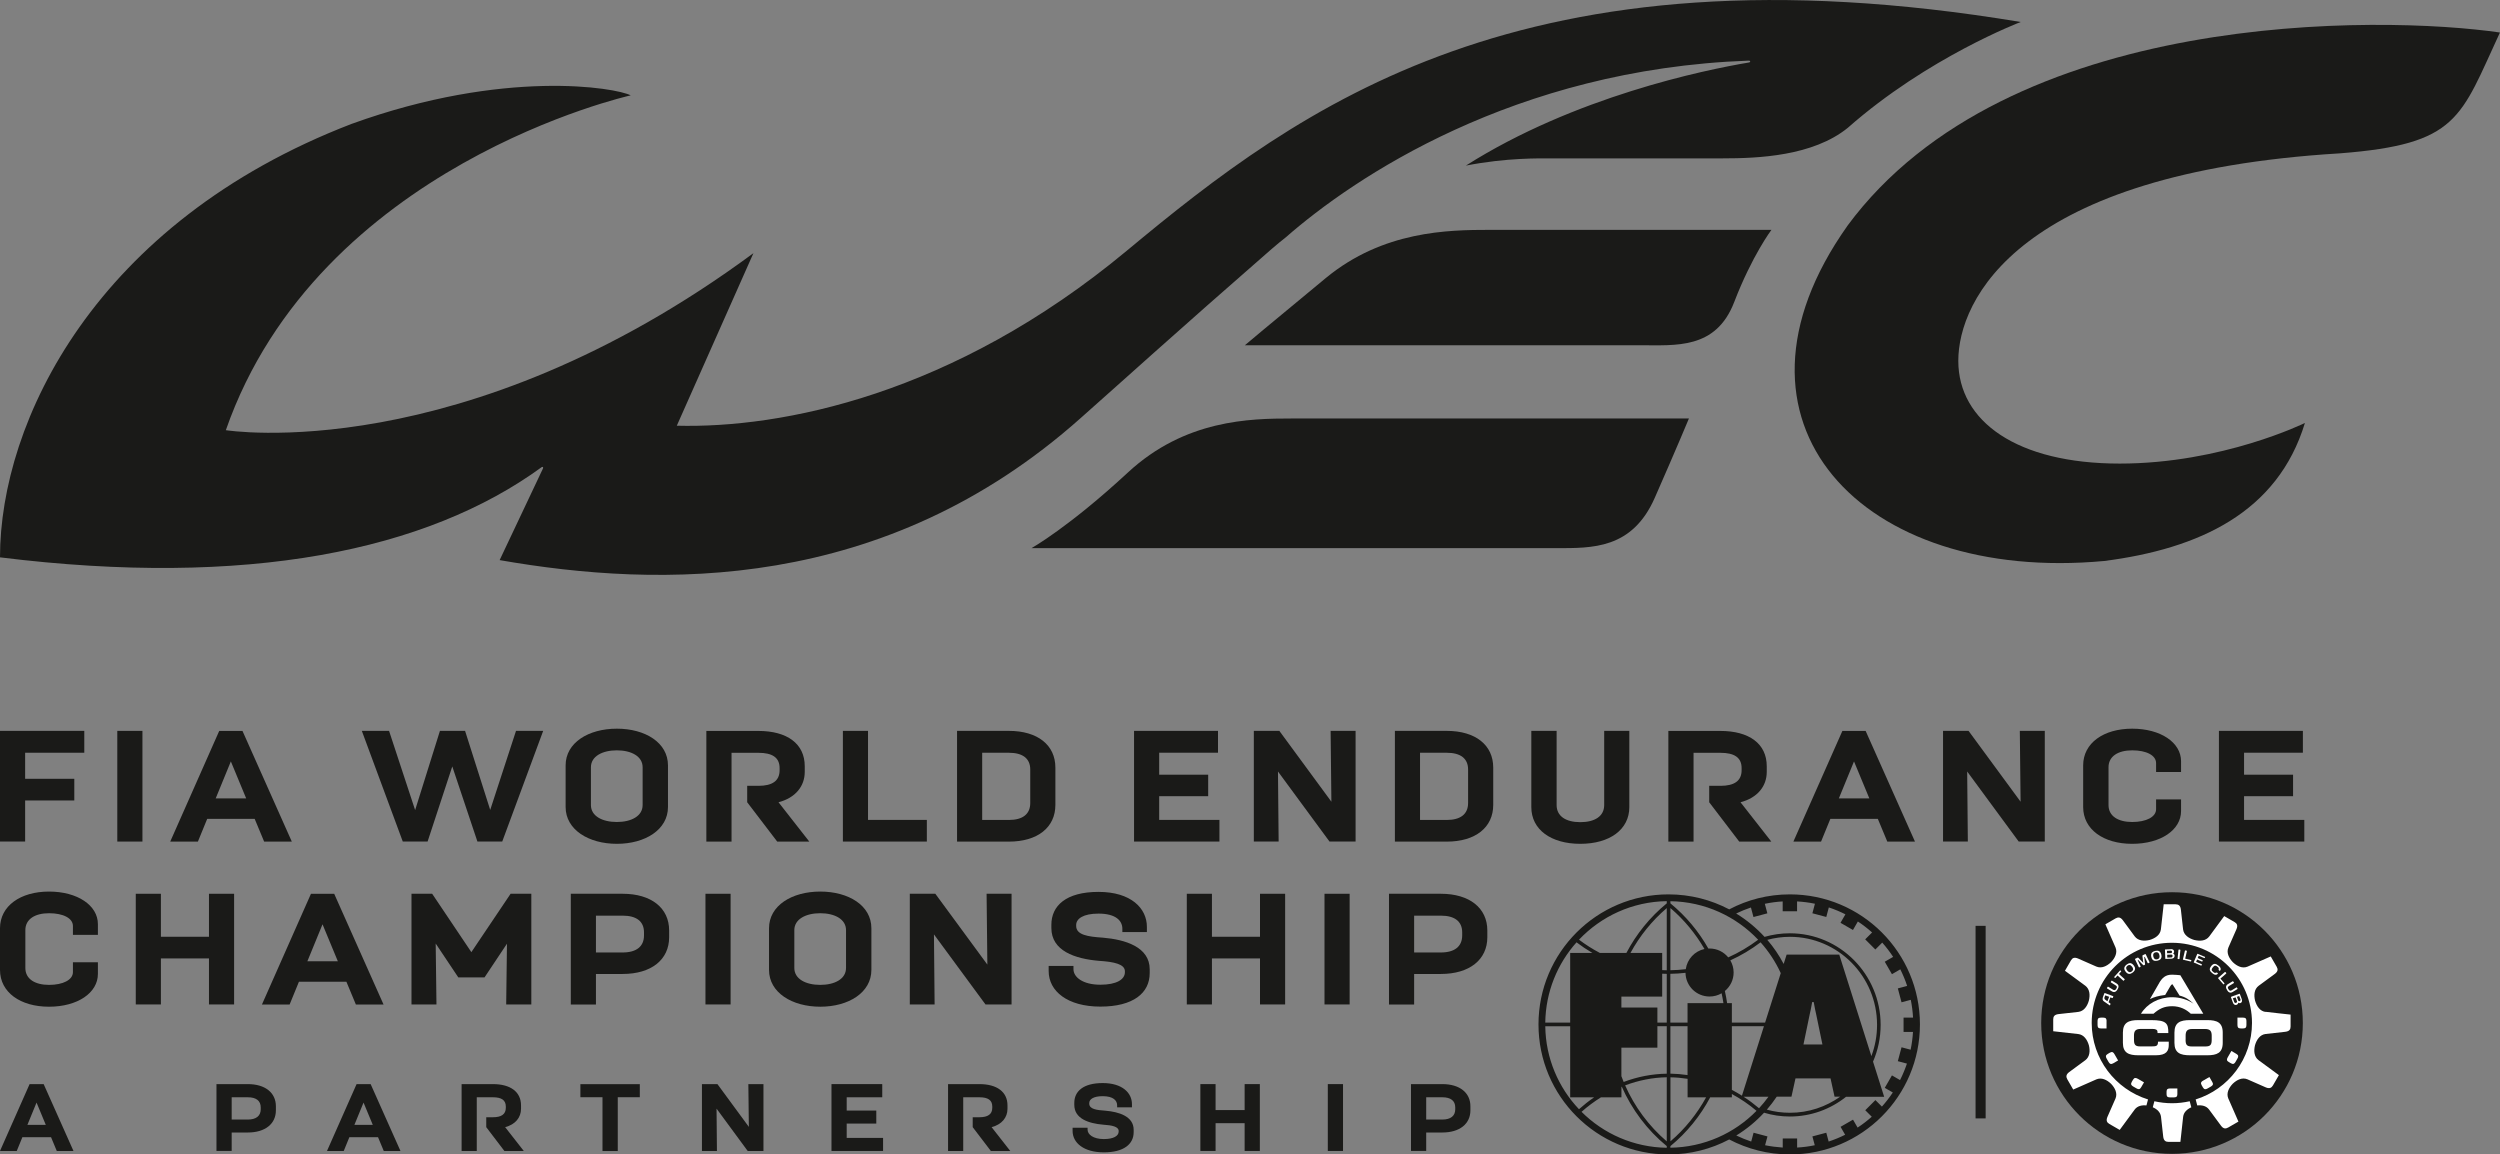 <svg xmlns="http://www.w3.org/2000/svg" id="Calque_2" data-name="Calque 2" viewBox="0 0 453.53 209.44"><rect x="0" y="0" width="453.53" height="209.44" fill="#808080" stroke="none"/><defs><style>      .cls-1 {        fill: #1a1a18;      }      .cls-2 {        fill: #fff;      }    </style></defs><g id="LOGO"><g><g><path class="cls-1" d="M230.79,45.09c.81-.71,1.63-1.38,2.45-2.02h0c12.26-10.74,41.39-30.54,84-32.07.32-.01.38.28.02.34-8.09,1.36-31.63,6.21-51.33,18.7,7.44-1.44,13.29-1.31,15.82-1.31h30.81c6.4,0,16.32-.41,22.64-5.53,14.54-12.82,31.38-19.21,31.38-19.21-90.23-15.01-130.72,15.36-162.21,41.53-31.49,26.17-62.62,32.2-81.59,31.71l13.9-31.3c-52.86,39.03-95.71,32.11-95.71,32.11C57.75,29.92,114.42,17.3,114.42,17.3c-2.63-1.38-22.87-4.88-50.65,5.18C17.3,40.37,0,76.52,0,101.11c44.82,5.55,77.43-1.18,98.26-16.36.18-.13.35,0,.24.24-.11.24-7.86,16.62-7.86,16.62,28.97,5.07,69.71,6.04,105.42-25.78,6.45-5.7,17.66-15.87,34.72-30.74Z"></path><path class="cls-1" d="M240.54,50.42c-10.71,8.83-14.7,12.21-14.7,12.21h71.59c6.58,0,13.86.8,17.18-7.84,3.24-8.43,6.75-13.09,6.75-13.09h-51.1c-7.58,0-19.35.18-29.72,8.72Z"></path><path class="cls-1" d="M204.61,85.72c-10.71,9.92-17.48,13.72-17.48,13.72h95.14c6.58,0,13.81.2,17.92-9.12,4.1-9.33,6.2-14.4,6.2-14.4h-72.06c-7.58,0-19.35.2-29.72,9.8Z"></path><path class="cls-1" d="M335.11,41.02c-25.18,35.57,2.67,64.83,46.62,60.75,17.16-2.21,31.45-8.75,36.41-25.04,0,0-14.97,7.37-33.6,7.37s-29.28-7.65-29.28-18.64,10.79-34.11,69.22-37.64c21.54-1.67,21.83-6.4,29.04-21.92-21.48-3.13-89.34-4.36-118.42,35.12Z"></path><g><path class="cls-1" d="M205.73,132.59h15.23v3.96h-10.67v3.99h8.89v3.9h-8.89v4.3h10.93v3.93h-15.49v-20.08Z"></path><path class="cls-1" d="M227.44,132.59h4.65l9.44,12.85-.14-12.85h4.53v20.08h-4.73l-9.35-12.71.12,12.71h-4.5v-20.08Z"></path><path class="cls-1" d="M253.05,132.59h9.41c5.22,0,8.43,2.58,8.43,6.66v6.77c0,4.07-3.21,6.66-8.43,6.66h-9.41v-20.08ZM262.46,148.75c2.5,0,3.87-1.06,3.87-3.07v-6.08c0-2.01-1.38-3.04-3.87-3.04h-4.85v12.19h4.85Z"></path><path class="cls-1" d="M277.8,132.59h4.59v13.46c0,2.01,1.66,3.1,4.3,3.1s4.33-1.09,4.33-3.1v-13.46h4.56v13.83c0,4.07-3.56,6.66-8.89,6.66s-8.89-2.58-8.89-6.66v-13.83Z"></path><path class="cls-1" d="M307.22,152.68h-4.56v-20.08h9.44c5.19,0,8.41,2.3,8.41,6.4v1.03c0,2.58-1.66,4.7-4.76,5.51l5.59,7.14h-5.82l-5.45-7.14v-2.98h2.04c2.5,0,3.84-.89,3.84-2.84v-.37c0-1.95-1.35-2.78-3.84-2.78h-4.88v16.12Z"></path><path class="cls-1" d="M330.36,152.68h-5.02l8.89-20.08h4.22l8.95,20.08h-5.02l-1.72-4.13h-8.61l-1.69,4.13ZM333.58,144.84h5.54l-2.78-6.71-2.75,6.71Z"></path><path class="cls-1" d="M352.47,132.59h4.65l9.44,12.85-.14-12.85h4.53v20.08h-4.73l-9.35-12.71.12,12.71h-4.5v-20.08Z"></path><path class="cls-1" d="M377.91,138.85c0-4.07,3.73-6.66,8.89-6.66s8.87,2.5,8.87,5.91v1.95h-4.53v-1.61c0-1.41-1.75-2.32-4.33-2.32s-4.3,1.09-4.3,3.07v6.86c0,2.01,1.75,3.07,4.3,3.07s4.33-.92,4.33-2.32v-1.78h4.53v2.12c0,3.41-3.67,5.94-8.87,5.94s-8.89-2.61-8.89-6.68v-7.55Z"></path><path class="cls-1" d="M402.54,132.59h15.23v3.96h-10.67v3.99h8.89v3.9h-8.89v4.3h10.93v3.93h-15.49v-20.08Z"></path><g><g><path class="cls-1" d="M0,132.59h15.29v3.96H4.56v4.73h8.92v3.93H4.56v7.46H0v-20.08Z"></path><path class="cls-1" d="M21.28,132.59h4.56v20.08h-4.56v-20.08Z"></path><path class="cls-1" d="M35.9,152.68h-5.02l8.89-20.08h4.22l8.95,20.08h-5.02l-1.72-4.13h-8.61l-1.69,4.13ZM39.12,144.84h5.54l-2.78-6.71-2.75,6.71Z"></path></g><path class="cls-1" d="M65.65,132.59h4.93l4.73,14.37,4.5-14.37h4.56l4.56,14.34,4.68-14.34h4.93l-7.43,20.08h-4.5l-4.56-13.63-4.48,13.63h-4.5l-7.43-20.08Z"></path><path class="cls-1" d="M102.61,138.85c0-4.13,4.16-6.66,9.3-6.66s9.27,2.53,9.27,6.66v7.55c0,4.13-4.16,6.68-9.27,6.68s-9.3-2.55-9.3-6.68v-7.55ZM107.2,146.05c0,2.01,2.09,3.07,4.7,3.07s4.68-1.06,4.68-3.07v-6.86c0-2.01-2.09-3.07-4.68-3.07s-4.7,1.06-4.7,3.07v6.86Z"></path><path class="cls-1" d="M132.7,152.68h-4.56v-20.08h9.44c5.19,0,8.41,2.3,8.41,6.4v1.03c0,2.58-1.66,4.7-4.76,5.51l5.59,7.14h-5.82l-5.45-7.14v-2.98h2.04c2.5,0,3.84-.89,3.84-2.84v-.37c0-1.95-1.35-2.78-3.84-2.78h-4.88v16.12Z"></path><path class="cls-1" d="M152.91,132.59h4.56v16.15h10.67v3.93h-15.23v-20.08Z"></path><path class="cls-1" d="M173.62,132.59h9.41c5.22,0,8.43,2.58,8.43,6.66v6.77c0,4.07-3.21,6.66-8.43,6.66h-9.41v-20.08ZM183.03,148.75c2.5,0,3.87-1.06,3.87-3.07v-6.08c0-2.01-1.38-3.04-3.87-3.04h-4.85v12.19h4.85Z"></path><path class="cls-1" d="M0,168.4c0-4.07,3.73-6.66,8.89-6.66s8.87,2.5,8.87,5.91v1.95h-4.53v-1.61c0-1.41-1.75-2.32-4.33-2.32s-4.3,1.09-4.3,3.07v6.86c0,2.01,1.75,3.07,4.3,3.07s4.33-.92,4.33-2.32v-1.78h4.53v2.12c0,3.41-3.67,5.94-8.87,5.94s-8.89-2.61-8.89-6.68v-7.55Z"></path><path class="cls-1" d="M24.63,162.14h4.56v7.8h8.72v-7.8h4.56v20.08h-4.56v-8.35h-8.72v8.35h-4.56v-20.08Z"></path><path class="cls-1" d="M52.54,182.23h-5.02l8.89-20.08h4.22l8.95,20.08h-5.02l-1.72-4.13h-8.61l-1.69,4.13ZM55.75,174.39h5.54l-2.78-6.71-2.75,6.71Z"></path><path class="cls-1" d="M74.64,162.14h3.76l7.11,10.59,7.12-10.59h3.76v20.08h-4.56l.14-11.02-4.07,6.11h-4.76l-4.1-6.14.14,11.05h-4.53v-20.08Z"></path><path class="cls-1" d="M103.55,162.14h9.41c5.19,0,8.43,2.58,8.43,6.66v1.23c0,4.07-3.24,6.66-8.43,6.66h-4.85v5.54h-4.56v-20.08ZM112.96,172.79c2.5,0,3.87-1.09,3.87-3.1v-.54c0-2.01-1.38-3.04-3.87-3.04h-4.85v6.68h4.85Z"></path><path class="cls-1" d="M127.98,162.14h4.56v20.08h-4.56v-20.08Z"></path><path class="cls-1" d="M139.51,168.4c0-4.13,4.16-6.66,9.3-6.66s9.27,2.53,9.27,6.66v7.55c0,4.13-4.16,6.68-9.27,6.68s-9.3-2.55-9.3-6.68v-7.55ZM144.1,175.6c0,2.01,2.09,3.07,4.7,3.07s4.68-1.06,4.68-3.07v-6.86c0-2.01-2.09-3.07-4.68-3.07s-4.7,1.06-4.7,3.07v6.86Z"></path><path class="cls-1" d="M165.03,162.14h4.65l9.44,12.85-.14-12.85h4.53v20.08h-4.73l-9.35-12.71.12,12.71h-4.5v-20.08Z"></path><path class="cls-1" d="M190.24,175.23h4.5v.6c0,1.41,1.66,2.81,4.88,2.81,2.93,0,4.45-.95,4.45-2.27v-.17c0-1.29-1.98-1.72-4.68-1.89-4.39-.37-8.66-1.81-8.66-5.97v-.57c0-3.44,2.64-5.97,8.55-5.97s8.78,2.98,8.78,6.34v.95h-4.45v-.6c0-1.44-1.15-2.75-4.33-2.75-2.75,0-4.05.92-4.05,2.07v.17c0,1.64,2.18,1.95,4.82,2.12,4.07.34,8.52,1.69,8.52,5.74v.69c0,3.64-3.01,6.08-8.95,6.08s-9.38-2.78-9.38-6.45v-.92Z"></path><path class="cls-1" d="M215.3,162.14h4.56v7.8h8.72v-7.8h4.56v20.08h-4.56v-8.35h-8.72v8.35h-4.56v-20.08Z"></path><path class="cls-1" d="M240.28,162.14h4.56v20.08h-4.56v-20.08Z"></path><path class="cls-1" d="M251.98,162.14h9.41c5.19,0,8.43,2.58,8.43,6.66v1.23c0,4.07-3.24,6.66-8.43,6.66h-4.85v5.54h-4.56v-20.08ZM261.39,172.79c2.5,0,3.87-1.09,3.87-3.1v-.54c0-2.01-1.38-3.04-3.87-3.04h-4.85v6.68h4.85Z"></path></g></g></g><g><g><g><path class="cls-1" d="M394.03,161.86c-13.11,0-23.73,10.62-23.73,23.73s10.62,23.73,23.73,23.73,23.73-10.62,23.73-23.73c0-13.11-10.63-23.73-23.73-23.73Z"></path><path class="cls-2" d="M411.01,183.58c-1-.13-1.61-1.01-1.91-2.04h0c-.25-1.03-.16-2.09.64-2.7.34-.26,1.92-1.42,2.91-2.14h0c.63-.46.62-.88.37-1.32l-1.08-1.87s-3.62,1.6-4.21,1.85c-.93.39-1.9-.07-2.67-.81h0c-.73-.77-1.19-1.73-.8-2.66.17-.4.96-2.19,1.45-3.3t0,0c.32-.72.09-1.07-.34-1.32l-1.87-1.08s-2.34,3.2-2.72,3.7c-.61.81-1.68.89-2.72.63h0c-1.02-.3-1.89-.91-2.02-1.9-.06-.43-.27-2.37-.4-3.59h0c-.08-.78-.46-.97-.96-.98h-2.16s-.43,3.94-.51,4.56c-.13,1-1.01,1.61-2.04,1.91h0c-1.03.25-2.09.16-2.7-.64-.26-.34-1.42-1.92-2.14-2.91,0,0,0,0,0,0-.46-.63-.88-.61-1.32-.37l-1.87,1.08s1.6,3.62,1.84,4.2c.39.93-.07,1.9-.81,2.67h0c-.77.73-1.73,1.19-2.66.8-.39-.17-2.19-.96-3.3-1.45h0c-.72-.32-1.07-.09-1.32.34l-1.08,1.87s3.2,2.34,3.7,2.72c.8.61.89,1.68.63,2.72h0c-.3,1.02-.9,1.89-1.9,2.02-.43.05-2.38.27-3.59.4h0c-.78.09-.97.46-.97.96v2.15s3.94.43,4.56.51c1,.13,1.61,1.01,1.91,2.04h0c.25,1.03.16,2.09-.64,2.7-.34.26-1.92,1.42-2.91,2.14h0c-.63.46-.61.88-.37,1.32l1.08,1.87s3.62-1.6,4.2-1.85c.93-.39,1.9.07,2.67.81h0c.73.77,1.19,1.73.8,2.66-.17.4-.96,2.19-1.45,3.3,0,0,0,0,0,0-.32.72-.09,1.07.34,1.32l1.87,1.08s2.34-3.2,2.72-3.7c.49-.65,1.29-.83,2.13-.74l.29-1.09c-5.92-1.84-10.22-7.36-10.22-13.88,0-8.03,6.51-14.54,14.54-14.54s14.54,6.51,14.54,14.54c0,6.53-4.3,12.04-10.22,13.88l.29,1.09c.84-.09,1.64.08,2.14.74.26.34,1.42,1.92,2.14,2.9h0c.46.64.88.62,1.32.37l1.87-1.08s-1.6-3.62-1.84-4.2c-.39-.93.07-1.9.81-2.67h0c.77-.73,1.73-1.19,2.66-.8.39.17,2.19.96,3.3,1.45h0c.72.32,1.07.09,1.33-.34l1.08-1.87s-3.2-2.34-3.7-2.72c-.8-.61-.89-1.68-.63-2.72h0c.3-1.02.91-1.89,1.9-2.02.43-.06,2.38-.27,3.58-.4h0c.78-.09.97-.46.97-.96v-2.16s-3.94-.42-4.56-.51Z"></path><path class="cls-2" d="M397.23,199.78c-1.03.23-2.1.36-3.2.36s-2.17-.13-3.2-.36l-.29,1.09c.78.34,1.38.89,1.49,1.71.05.42.26,2.38.4,3.59h0c.08.78.46.98.96.98h2.16s.42-3.94.5-4.56c.1-.81.71-1.37,1.48-1.71l-.29-1.09Z"></path><path class="cls-2" d="M393.67,197.46c-.39,0-.63.11-.63.57v.48c0,.47.24.57.63.57h.7c.4,0,.63-.11.63-.57v-1.05s-1.34,0-1.34,0Z"></path><path class="cls-2" d="M387.79,195.69c-.34-.19-.6-.22-.83.18l-.24.41c-.23.41-.08.62.26.82l.61.35c.34.2.6.22.83-.19l.53-.91-1.16-.67Z"></path><path class="cls-2" d="M383.58,191.22c-.2-.34-.41-.49-.81-.26l-.41.24c-.41.24-.38.5-.19.84l.35.61c.2.34.41.49.82.26l.91-.53-.67-1.16Z"></path><path class="cls-2" d="M382.16,185.24c0-.39-.11-.63-.58-.63h-.48c-.47,0-.58.24-.58.63v.7c0,.4.11.63.58.63h1.05s0-1.33,0-1.33Z"></path><path class="cls-2" d="M399.66,196.04c-.34.2-.49.41-.26.82l.24.42c.24.4.49.38.84.18l.61-.35c.34-.2.49-.41.25-.81l-.53-.92-1.15.67Z"></path><path class="cls-2" d="M404.13,191.83c-.2.34-.22.6.19.83l.41.24c.41.23.62.08.82-.26l.35-.61c.2-.34.22-.6-.19-.84l-.91-.53-.67,1.16Z"></path><path class="cls-2" d="M405.9,185.94c0,.39.11.63.57.63h.48c.47,0,.58-.24.58-.63v-.7c0-.4-.11-.63-.58-.63h-1.05s0,1.33,0,1.33Z"></path><path class="cls-2" d="M391.72,178.3l-1.7,2.95c.77-.38,1.58-.61,2.77-.75,0,0,.79-1.33.92-1.57.21-.37.4-.38.4-.38l1.29,2.06c1.14.28,1.82.81,2.54,1.47-1.08-.73-2.43-1.17-3.9-1.17-2.45,0-4.57,1.21-5.64,2.99h2.28c.99-.88,1.92-1.36,3.37-1.36s2.57.59,3.38,1.36h2.27l-4.16-6.98c-.42-.05-.99-.09-1.49-.1-1.23-.02-1.82.62-2.33,1.47Z"></path><g><path class="cls-2" d="M383.39,180.78s-.02-.06-.05-.07l-1.49-.56s-.02,0-.03,0c-.03,0-.05.02-.06.04l-.23.61c-.05.14-.09.27-.09.4,0,.18.06.34.25.47l1.02.71s.03.01.04.01c.02,0,.03,0,.04-.03l.08-.22s0-.02,0-.03c0-.03-.02-.07-.05-.09l-.3-.21.33-.88.34.13s.02,0,.03,0c.03,0,.06-.02.07-.05l.08-.21s0-.02,0-.02ZM382.33,181.59l-.02.05-.39-.28c-.11-.07-.17-.19-.16-.3,0-.04,0-.09.02-.13l.14-.36.7.26-.28.76Z"></path><path class="cls-2" d="M382.45,179.01s-.03-.01-.04-.01c-.03,0-.05.01-.06.03l-.12.19s0,.03,0,.04c0,.02.01.05.04.07l.84.51c.14.09.27.13.4.13.21,0,.4-.12.57-.38l.11-.19c.1-.16.14-.31.14-.44,0-.21-.12-.39-.35-.54l-.84-.51s-.03-.01-.04-.01c-.02,0-.05.01-.06.04l-.12.19s0,.02,0,.03c0,.02.01.05.04.07l.84.52c.14.09.23.19.23.32,0,.07-.03.14-.07.21l-.1.17c-.07.12-.17.18-.28.18-.08,0-.17-.03-.26-.09l-.84-.52Z"></path><path class="cls-2" d="M384.7,176.07s-.04-.02-.06-.02-.04,0-.05.02l-1.03,1.14s-.02.03-.02.05,0,.04.03.06l.09.08s.04.02.05.02c.02,0,.04,0,.05-.02l.39-.43,1.03.93s.03.02.05.02c.02,0,.04,0,.05-.02l.15-.17s.02-.03.02-.05c0-.02,0-.04-.02-.06l-1.03-.93.39-.43s.02-.03.02-.05c0-.02,0-.04-.02-.06l-.09-.08Z"></path><path class="cls-2" d="M386.41,174.73c-.19,0-.4.09-.62.26-.28.22-.42.44-.42.69,0,.18.08.38.25.6.22.28.44.4.67.4.19,0,.4-.09.62-.26.28-.22.42-.45.42-.69,0-.18-.08-.38-.25-.6-.22-.28-.44-.4-.67-.41ZM386.74,176.23c-.12.09-.24.14-.35.14-.18,0-.34-.12-.49-.31-.12-.16-.19-.3-.19-.45s.08-.29.23-.41c.12-.09.24-.14.35-.14.18,0,.34.12.49.31.12.15.19.3.19.45,0,.15-.08.29-.24.41Z"></path><path class="cls-2" d="M389.08,173.58l.53,1.12s.04.05.07.05c0,0,.02,0,.03,0l.2-.09s.04-.04.04-.07c0-.01,0-.02,0-.04l-.68-1.42s-.04-.05-.07-.05c0,0-.02,0-.03,0l-.45.21s-.06.06-.06.11c0,0,0,.01,0,.02l.16,1.26-.88-.92s-.06-.04-.1-.04h0s-.02,0-.04,0l-.44.21s-.04.03-.04.06c0,.01,0,.03,0,.04l.68,1.42s.04.05.07.05c0,0,.02,0,.03,0l.2-.09s.04-.04.04-.07c0-.01,0-.02,0-.04l-.54-1.12.07-.05.92.94s.06.04.1.04c.02,0,.03,0,.04,0l.15-.07s.06-.07.06-.11h0s-.15-1.32-.15-1.32l.08-.02Z"></path><path class="cls-2" d="M391.31,172.47c-.1,0-.22.02-.34.04-.49.12-.74.35-.74.78,0,.09.01.2.04.32.12.51.38.71.78.71.1,0,.22-.01.34-.04.48-.12.74-.35.74-.78,0-.1-.01-.2-.04-.32-.12-.51-.38-.71-.78-.72ZM391.33,174.03c-.06.01-.12.02-.17.02h0c-.28,0-.44-.21-.52-.53h0c-.02-.09-.03-.17-.03-.25,0-.26.14-.45.43-.51.06-.01.12-.02.18-.02.28,0,.45.2.52.53.02.09.03.17.03.25,0,.26-.14.45-.43.51Z"></path><path class="cls-2" d="M393.83,172.2s-.02,0-.03,0l-.98.04s-.07.03-.07.07h0s-.04,0-.04,0h.04s.06,1.58.06,1.58c0,.04.03.07.07.07h0l1.04-.04c.32-.02.58-.19.58-.51v-.02c0-.16-.07-.3-.22-.38l-.05-.03.04-.04c.11-.1.14-.18.14-.29,0,0,0-.01,0-.02-.01-.33-.28-.45-.57-.45ZM393.12,172.53v-.04s.68-.03.68-.03h.02c.12,0,.21.09.21.22h0c0,.14-.08.23-.2.23l-.69.02-.02-.41ZM394.13,173.43c0,.14-.08.25-.22.26l-.74.03-.02-.48v-.04s.73-.03.73-.03h.02c.15,0,.23.11.23.25h0Z"></path><path class="cls-2" d="M395.27,172.26h0s-.07.03-.07.07l-.16,1.58h0s.03.07.06.07l.22.02h0s.07-.03.07-.07l.16-1.57h0c0-.05-.03-.08-.07-.09l-.23-.02Z"></path><path class="cls-2" d="M397.55,174.23s-.02-.06-.06-.07l-1.07-.25.31-1.35s0-.01,0-.02c0-.04-.02-.06-.05-.07l-.22-.05s0,0-.02,0c-.03,0-.06.02-.07.06l-.36,1.54s0,0,0,.02c0,.03.02.06.05.07l1.36.32s0,0,.01,0c.03,0,.06-.02.07-.06l.03-.12s0-.02,0-.02Z"></path><path class="cls-2" d="M399.98,173.58l-1.29-.55s-.01,0-.02,0c-.03,0-.06.02-.07.05l-.62,1.45s0,.02,0,.03c0,.03.01.06.04.07l1.28.54s.02,0,.03,0c.03,0,.06-.02.07-.05l.05-.11s0-.02,0-.03c0-.03-.01-.05-.04-.06l-1.01-.43.18-.42.88.37s.02,0,.02,0c.03,0,.06-.02.07-.05l.05-.11s0-.02,0-.03c0-.03-.02-.06-.04-.07l-.87-.38.18-.42,1.01.43s.02,0,.03,0c.03,0,.05-.02.07-.05l.05-.11h0s0-.02,0-.03c0-.03-.02-.06-.04-.07Z"></path><path class="cls-2" d="M402.48,175.92s.02.07.05.1l.11.09s.03.02.05.01c.02,0,.05,0,.07-.04.07-.09.1-.19.1-.28,0-.19-.12-.39-.29-.53l-.21-.17c-.2-.16-.39-.24-.57-.24-.22,0-.44.12-.65.39-.17.22-.26.41-.26.59,0,.22.12.43.37.63l.23.19c.13.11.31.18.47.18.14,0,.27-.05.37-.17.02-.03.03-.05.03-.07,0-.03-.02-.06-.03-.06l-.11-.09s-.04-.03-.07-.03c-.02,0-.06,0-.11.03-.06.03-.12.05-.18.05-.08,0-.15-.03-.22-.08l-.19-.15c-.14-.11-.22-.22-.22-.35,0-.13.08-.26.21-.43.16-.2.28-.31.44-.31.11,0,.21.05.33.15l.17.13c.09.07.14.17.14.27,0,.04,0,.08-.02.11,0,.03-.01.06-.01.08Z"></path><path class="cls-2" d="M403.87,176.51l-.15-.17s-.03-.02-.05-.02-.04,0-.06.02l-1.19,1.04s-.03.03-.03.06c0,.02,0,.03.02.05l.92,1.06s.03.02.05.02c.02,0,.04,0,.05-.02l.09-.08s.03-.04.03-.06c0-.02,0-.03-.02-.05l-.72-.83,1.04-.91s.03-.04.03-.06c0-.02,0-.03-.02-.04l.03-.03-.03.03Z"></path><path class="cls-2" d="M405.12,178.05s-.04-.04-.06-.04c-.01,0-.03,0-.04.01l-.84.51c-.24.14-.36.33-.36.54,0,.13.04.27.14.43l.11.19c.16.27.35.38.57.39.12,0,.25-.04.4-.13l.84-.51s.04-.04.04-.06c0-.01,0-.03,0-.04l-.11-.19s-.04-.03-.06-.03c-.01,0-.03,0-.04.01l-.84.51c-.09.06-.18.09-.26.09-.12,0-.21-.07-.28-.19l-.1-.16c-.04-.07-.07-.14-.07-.2,0-.13.08-.24.23-.32l.84-.51s.04-.04.04-.07c0-.01,0-.02,0-.03l-.12-.19Z"></path><path class="cls-2" d="M406.26,180.28l-1.49.54s-.05.04-.05.07c0,0,0,.02,0,.02l.36.98c.09.25.28.43.5.43.06,0,.12-.01.17-.03.15-.06.26-.16.29-.33v-.06s.06.03.06.03c.08.04.14.06.2.06.04,0,.09,0,.13-.02.22-.08.3-.25.3-.44,0-.09-.02-.19-.05-.28l-.34-.93s-.04-.05-.07-.05c0,0-.02,0-.03,0ZM405.65,181.93s-.08.02-.12.02h0c-.09,0-.17-.06-.21-.15l-.25-.69.45-.16.04-.02.25.69s.02.06.02.09c0,.1-.08.18-.18.22ZM406.45,181.34s.01.05.01.08c0,.09-.06.16-.15.19-.03.01-.06.02-.1.02h0c-.08,0-.16-.06-.18-.14l-.23-.65.38-.14h.04s.24.63.24.63Z"></path></g><g><path class="cls-2" d="M385.12,187.32c0-1.83,1.05-2.26,2.81-2.26h2.3c2.78,0,3.15.59,3.13,2.35h-1.96v-.17c0-.45-.34-.58-.92-.58h-2.13c-1.03,0-1.22.47-1.22,1.25v.67c0,.91.19,1.25,1.12,1.25h2.09c.88,0,1.15-.09,1.15-.86h1.95v.59c0,1.05-.39,1.88-2.35,1.88h-3.16c-1.76,0-2.81-.43-2.81-2.26v-1.86Z"></path><path class="cls-2" d="M394.47,187.32c0-1.83,1.05-2.26,2.81-2.26h3.14c1.76,0,2.81.43,2.81,2.26v1.86c0,1.83-1.05,2.26-2.81,2.26h-3.14c-1.76,0-2.81-.43-2.81-2.26v-1.86ZM396.49,188.59c0,.91.19,1.25,1.12,1.25h2.5c.93,0,1.12-.35,1.12-1.25v-.67c0-.78-.19-1.25-1.22-1.25h-2.29c-1.03,0-1.22.47-1.22,1.25v.67Z"></path></g></g><rect class="cls-1" x="358.39" y="167.96" width="1.83" height="34.93"></rect><path class="cls-1" d="M348.3,185.84c0,13.03-10.56,23.59-23.59,23.59-3.98,0-7.72-.99-11.01-2.72-3.29,1.74-7.03,2.72-11.01,2.72-13.03,0-23.59-10.56-23.59-23.59s10.56-23.59,23.59-23.59c3.98,0,7.72.99,11.01,2.72,3.29-1.74,7.03-2.72,11.01-2.72,13.03,0,23.59,10.56,23.59,23.59ZM280.33,185.51h4.52v-12.64h4.02c-.99-.58-1.95-1.22-2.87-1.92-3.46,3.88-5.59,8.97-5.67,14.56ZM286.45,201.22c.88-.78,1.8-1.51,2.74-2.15h-4.34v-12.89h-4.52c.08,5.82,2.39,11.11,6.12,15.05ZM302.37,207.92c-3.56-2.92-6.34-6.65-8.16-10.78-.02,0-.04.02-.06.03v1.9h-3.72c-1.23.77-2.41,1.64-3.52,2.63,3.97,3.96,9.43,6.43,15.46,6.52v-.29ZM302.37,195.43c-2.54.04-5.09.55-7.55,1.47,1.7,3.86,4.28,7.36,7.55,10.16v-11.63ZM302.37,186.17h-1.7v3.89h-6.53v5.17c.13.35.26.7.41,1.05,2.52-.95,5.15-1.46,7.82-1.5v-8.6ZM302.37,176.67c-.28,0-.55-.01-.83-.03v4.16h-7.4v1.98h6.53v2.73h1.7v-8.84ZM302.37,164.74c-2.7,2.3-4.92,5.08-6.58,8.13h5.75v3.12c.28.01.55.02.83.03v-11.28ZM302.37,163.48c-6.27.09-11.91,2.76-15.92,6.99,1.2.91,2.47,1.71,3.78,2.4h4.82c1.79-3.41,4.27-6.5,7.32-8.99v-.4ZM303.03,163.88c2.81,2.3,5.13,5.09,6.88,8.19.07,0,.15,0,.23,0,1.37,0,2.58.63,3.38,1.61,1.91-.85,3.73-1.93,5.43-3.2-4.01-4.23-9.65-6.9-15.92-6.99v.4ZM316.3,198.96c.98.63,1.91,1.33,2.81,2.09.61-.66,1.18-1.36,1.71-2.09h-4.52ZM320,186.17h-5.82v11.54c.62.33,1.23.68,1.83,1.06l3.99-12.6ZM320.52,201.3c1.36.38,2.77.57,4.2.57,3.39,0,6.53-1.08,9.11-2.92h-1.02l-.73-3.31h-6.36l-.73,3.31h-2.67c-.55.82-1.15,1.61-1.79,2.35ZM330.61,189.48l-1.14-5.5s-.34-1.48-.44-2.19h-.28c-.1.71-.44,2.19-.44,2.19l-1.14,5.5h3.43ZM339.49,191.59c.67-1.76,1.03-3.68,1.03-5.68,0-8.8-7.09-15.96-15.81-15.96-1.4,0-2.77.19-4.1.55,1.15,1.34,2.14,2.8,2.97,4.37l.54-1.7h9.54l5.83,18.42ZM319.39,170.95c-1.72,1.3-3.56,2.4-5.49,3.27.38.65.6,1.4.6,2.2,0,1.35-.62,2.56-1.59,3.36.17.73.3,1.46.41,2.2h.86v3.53h6.03l2.84-8.97c-.94-2.05-2.18-3.93-3.66-5.59ZM303.03,176.01c.93-.01,1.86-.08,2.79-.19.25-1.82,1.62-3.28,3.39-3.66-1.61-2.78-3.69-5.31-6.18-7.43v11.28ZM303.03,185.51h3.11v-3.53h6.51c-.09-.6-.2-1.2-.33-1.79-.64.38-1.39.59-2.19.59-2.39,0-4.33-1.92-4.36-4.3-.91.11-1.83.17-2.75.18v8.84ZM303.03,194.77c1.04.02,2.08.11,3.11.26v-8.87h-3.11v8.6ZM303.03,207.06c2.65-2.26,4.83-4.99,6.48-7.99h-3.36v-3.36c-1.04-.16-2.08-.26-3.11-.27v11.63ZM318.66,201.52c-1.4-1.18-2.9-2.2-4.48-3.05v.6h-3.93c-1.78,3.36-4.23,6.39-7.22,8.85v.29c6.12-.09,11.65-2.63,15.63-6.7ZM314.98,205.99c.87.42,1.78.79,2.71,1.1l.43-1.6,2.52.67-.43,1.6c1.04.21,2.11.35,3.2.42v-1.65h2.61v1.65c1.09-.06,2.16-.2,3.2-.42l-.43-1.6,2.52-.67.43,1.6c1.03-.34,2.03-.75,2.99-1.23l-.83-1.44,2.26-1.3.83,1.44c.9-.59,1.76-1.25,2.57-1.97l-1.18-1.18,1.84-1.84,1.18,1.18c.72-.8,1.38-1.66,1.98-2.56l-1.46-.84,1.3-2.26,1.47.85c.49-.96.9-1.96,1.25-2.99l-1.65-.44.67-2.52,1.65.44c.22-1.05.36-2.12.43-3.22h-1.71v-2.61h1.72c-.06-1.1-.2-2.17-.41-3.22l-1.68.45-.67-2.52,1.69-.45c-.34-1.04-.76-2.04-1.24-3.01l-1.52.88-1.3-2.26,1.52-.88c-.6-.91-1.26-1.78-1.98-2.59l-1.25,1.25-1.84-1.84,1.25-1.25c-.81-.72-1.67-1.39-2.58-1.99l-.89,1.54-2.26-1.3.89-1.54c-.97-.49-1.97-.91-3.01-1.25l-.46,1.73-2.52-.67.46-1.73c-1.05-.22-2.13-.36-3.24-.42v1.79h-2.61v-1.79c-1.1.06-2.18.21-3.24.43l.46,1.73-2.52.67-.46-1.73c-.92.31-1.82.67-2.68,1.09,1.91,1.17,3.64,2.6,5.15,4.24,1.49-.43,3.03-.65,4.59-.65,9.08,0,16.47,7.46,16.47,16.62,0,2.37-.49,4.62-1.38,6.66l2.02,6.38h-6.91c-2.81,2.24-6.35,3.58-10.2,3.58-1.6,0-3.17-.23-4.68-.69-1.48,1.6-3.18,3-5.05,4.14Z"></path></g><g><path class="cls-1" d="M3.03,208.8H0l5.37-12.13h2.55l5.41,12.13h-3.03l-1.04-2.5h-5.2l-1.02,2.5ZM4.97,204.07h3.34l-1.68-4.05-1.66,4.05Z"></path><path class="cls-1" d="M39.28,196.67h5.68c3.14,0,5.09,1.56,5.09,4.02v.74c0,2.46-1.96,4.02-5.09,4.02h-2.93v3.34h-2.76v-12.13ZM44.96,203.1c1.51,0,2.34-.66,2.34-1.87v-.33c0-1.21-.83-1.84-2.34-1.84h-2.93v4.04h2.93Z"></path><path class="cls-1" d="M62.35,208.8h-3.03l5.37-12.13h2.55l5.41,12.13h-3.03l-1.04-2.5h-5.2l-1.02,2.5ZM64.29,204.07h3.34l-1.68-4.05-1.66,4.05Z"></path><path class="cls-1" d="M86.5,208.8h-2.76v-12.13h5.7c3.14,0,5.08,1.39,5.08,3.86v.62c0,1.56-1.01,2.84-2.88,3.33l3.38,4.32h-3.52l-3.29-4.32v-1.8h1.23c1.51,0,2.32-.54,2.32-1.71v-.23c0-1.18-.81-1.68-2.32-1.68h-2.95v9.74Z"></path><path class="cls-1" d="M109.29,199.05h-4v-2.37h10.78v2.37h-4v9.76h-2.77v-9.76Z"></path><path class="cls-1" d="M127.34,196.67h2.81l5.7,7.76-.09-7.76h2.74v12.13h-2.86l-5.65-7.68.07,7.68h-2.72v-12.13Z"></path><path class="cls-1" d="M150.85,196.67h9.2v2.39h-6.45v2.41h5.37v2.36h-5.37v2.6h6.6v2.37h-9.36v-12.13Z"></path><path class="cls-1" d="M174.75,208.8h-2.76v-12.13h5.7c3.14,0,5.08,1.39,5.08,3.86v.62c0,1.56-1.01,2.84-2.88,3.33l3.38,4.32h-3.52l-3.29-4.32v-1.8h1.23c1.51,0,2.32-.54,2.32-1.71v-.23c0-1.18-.81-1.68-2.32-1.68h-2.95v9.74Z"></path><path class="cls-1" d="M194.58,204.58h2.72v.36c0,.85,1,1.7,2.95,1.7,1.77,0,2.69-.57,2.69-1.37v-.1c0-.78-1.2-1.04-2.82-1.14-2.65-.23-5.23-1.09-5.23-3.6v-.35c0-2.08,1.59-3.6,5.16-3.6s5.3,1.8,5.3,3.83v.57h-2.69v-.36c0-.87-.69-1.66-2.62-1.66-1.66,0-2.44.55-2.44,1.25v.1c0,.99,1.32,1.18,2.91,1.28,2.46.21,5.15,1.02,5.15,3.47v.42c0,2.2-1.82,3.67-5.41,3.67s-5.67-1.68-5.67-3.9v-.55Z"></path><path class="cls-1" d="M217.76,196.67h2.76v4.71h5.27v-4.71h2.76v12.13h-2.76v-5.04h-5.27v5.04h-2.76v-12.13Z"></path><path class="cls-1" d="M240.88,196.67h2.76v12.13h-2.76v-12.13Z"></path><path class="cls-1" d="M255.98,196.67h5.68c3.14,0,5.09,1.56,5.09,4.02v.74c0,2.46-1.96,4.02-5.09,4.02h-2.93v3.34h-2.76v-12.13ZM261.66,203.1c1.51,0,2.34-.66,2.34-1.87v-.33c0-1.21-.83-1.84-2.34-1.84h-2.93v4.04h2.93Z"></path></g></g></g></g></svg>
